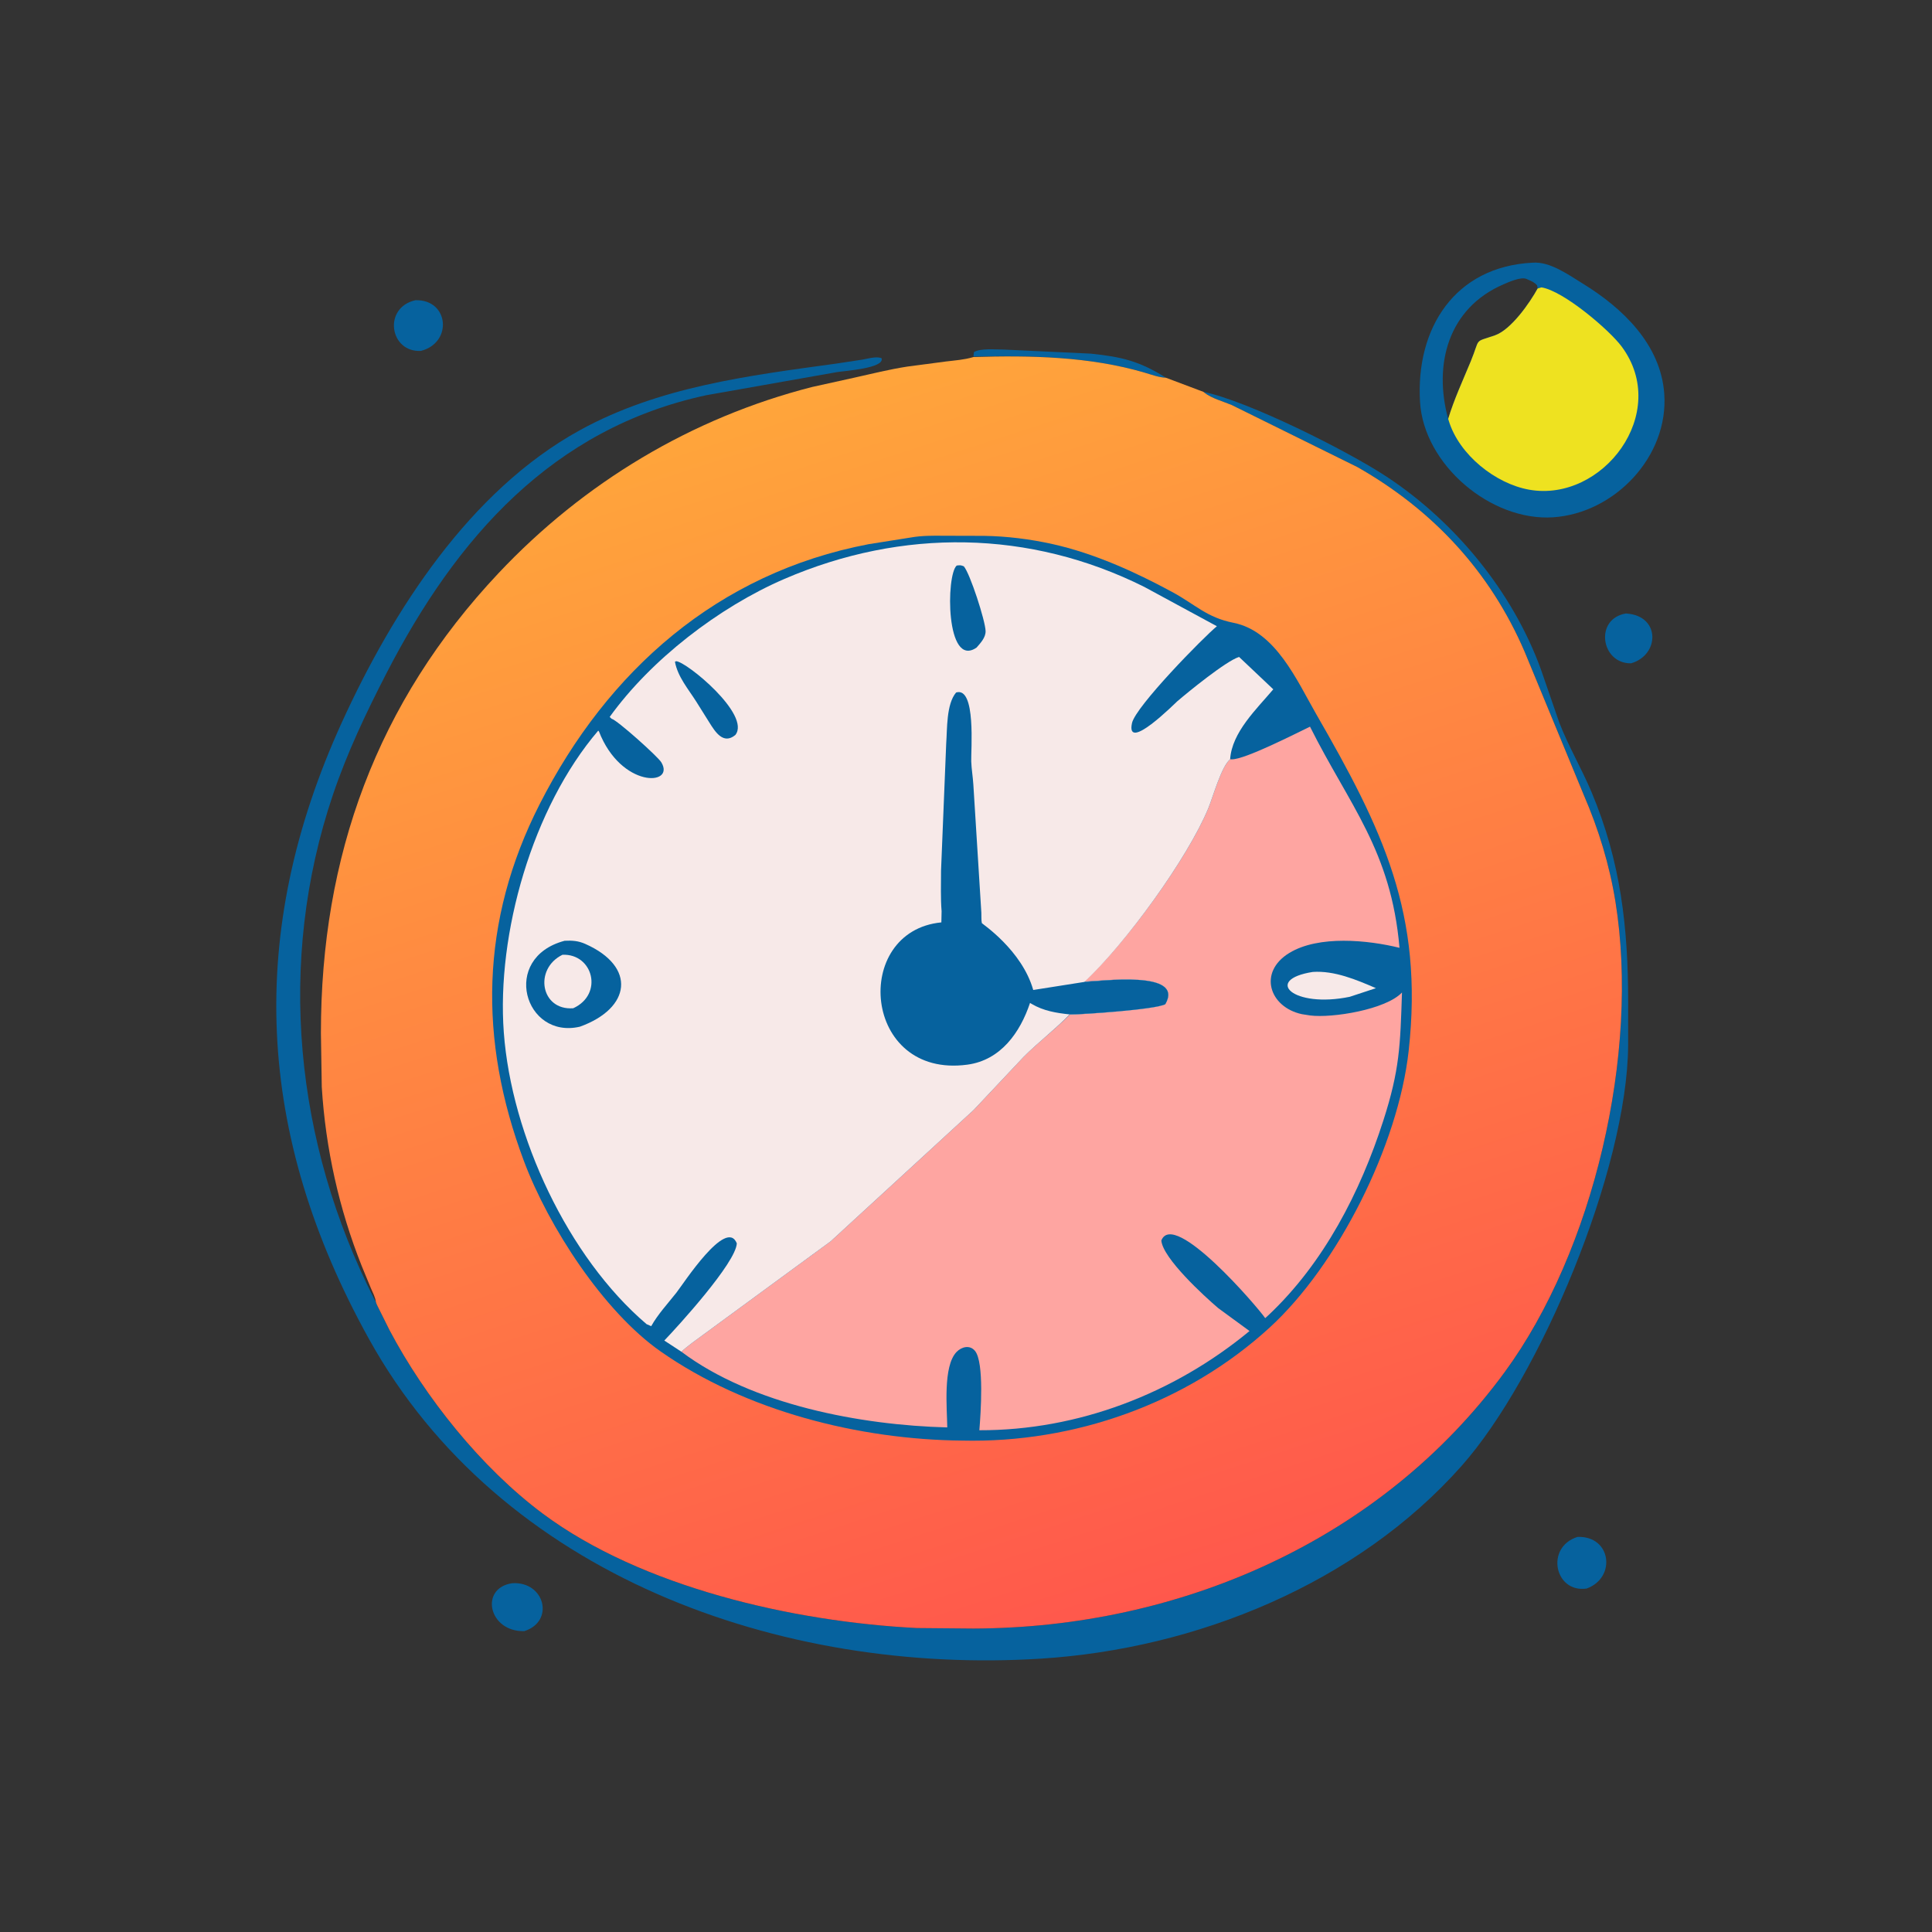 <svg version="1.1" xmlns="http://www.w3.org/2000/svg" style="display: block;" viewBox="0 0 2048 2048" width="640" height="640">
<rect x="0" y="0" width="2048" height="2048" fill="#333333" stroke="none"/>
<defs>
	<linearGradient id="Gradient1" gradientUnits="userSpaceOnUse" x1="814.325" y1="425.073" x2="1228.94" y2="1700.1">
		<stop class="stop0" offset="0" stop-opacity="1" stop-color="rgb(255,165,59)"/>
		<stop class="stop1" offset="1" stop-opacity="1" stop-color="rgb(255,88,76)"/>
	</linearGradient>
</defs>
<path transform="translate(0,0)" fill="rgb(6,98,158)" d="M 1031.86 378.003 L 1032.45 373.187 C 1039.75 368.951 1055.23 370.602 1063.84 370.544 L 1156.29 374.869 C 1188.89 378.272 1207.69 382.658 1236.02 400.453 C 1228.52 400.13 1220.36 397.081 1213.19 394.973 C 1154.9 377.841 1092.17 376.63 1031.86 378.003 z"/>
<path transform="translate(0,0)" fill="rgb(6,98,158)" d="M 1723.56 650.312 L 1724.41 650.385 C 1760.32 653.025 1759.32 694.354 1729.03 703.14 C 1697.19 703.747 1689.7 656.004 1723.56 650.312 z"/>
<path transform="translate(0,0)" fill="rgb(6,98,158)" d="M 543.068 1678.27 C 577.578 1676.19 588.221 1718.83 555.762 1729.07 C 517.853 1730 507.963 1683.32 543.068 1678.27 z"/>
<path transform="translate(0,0)" fill="rgb(6,98,158)" d="M 440.352 318.251 C 475.726 317.14 480.366 363.034 446.228 371.979 C 412.948 373.788 405.683 326.035 440.352 318.251 z"/>
<path transform="translate(0,0)" fill="rgb(6,98,158)" d="M 1672.24 1629.18 C 1708.03 1627.88 1713.65 1672.34 1681.93 1683.92 C 1648 1688.88 1637.7 1640.08 1672.24 1629.18 z"/>
<path transform="translate(0,0)" fill="rgb(6,98,158)" d="M 1624.61 278.454 C 1643.12 277.034 1662.64 291.313 1677.84 300.641 C 1720.13 326.606 1760.4 365.094 1764.18 417.312 C 1769 483.818 1711.76 543.924 1646.5 548.355 C 1580.4 552.813 1509.23 492.534 1505.28 426 C 1500.65 348.07 1542.04 282.615 1624.61 278.454 z M 1535.12 444.059 C 1541.35 423.334 1550.81 403.076 1559.07 383.032 C 1569.56 357.588 1561.71 363.32 1584.5 355.549 C 1601.87 349.625 1621.83 320.721 1629.96 305.83 L 1629.42 302.5 C 1626.22 299.073 1623.48 297.964 1619.23 296.2 L 1618.2 295.717 C 1612.31 293.141 1599.46 298.939 1593.65 301.448 C 1535.24 326.654 1519.28 386.111 1535.12 444.059 z"/>
<path transform="translate(0,0)" fill="rgb(238,226,32)" d="M 1629.96 305.83 L 1634 304.641 C 1657.29 308.242 1705.98 349.766 1719.01 367.328 C 1771.35 437.852 1698.82 532.741 1621.17 519.131 C 1585.21 512.828 1546.56 481.89 1535.75 446 L 1535.12 444.059 C 1541.35 423.334 1550.81 403.076 1559.07 383.032 C 1569.56 357.588 1561.71 363.32 1584.5 355.549 C 1601.87 349.625 1621.83 320.721 1629.96 305.83 z"/>
<path transform="translate(0,0)" fill="rgb(6,98,158)" d="M 1275.65 415.372 C 1323.27 425.221 1428.04 477.692 1470.13 505.469 C 1542.84 553.456 1603.62 627.602 1633.32 709.295 L 1652.97 766.188 C 1662.82 791.438 1676.7 814.936 1687.21 839.946 C 1718.12 913.554 1725.82 983.248 1725.93 1061.67 L 1725.88 1108.36 C 1724.91 1239.81 1632.72 1459.92 1549.31 1553.97 C 1438.36 1679.07 1267.72 1747.89 1103.25 1758.24 C 828.034 1775.55 530.451 1670.6 391.115 1419.36 C 270.888 1202.58 260.611 988.636 362.515 765.463 C 416.435 647.374 497.94 520.262 614.535 456.122 C 698.344 410.018 792.732 398.281 885.974 385.5 L 914.089 381.232 C 919.705 380.224 927.815 377.847 933.387 379.31 L 934.5 379.73 C 938.161 390.366 894.766 393.212 887.305 394.431 L 748.606 418.962 C 585.724 454.06 483.819 569.929 409.755 713.504 C 388.125 755.434 368.062 797.704 352.913 842.5 C 292.961 1019.78 312.559 1211.76 396.796 1377.16 L 398.435 1380.04 C 399.042 1382.73 401.099 1386.06 402.296 1388.68 L 412.904 1410 C 450.482 1481.1 510.153 1555.94 575.467 1604.58 C 679.995 1682.44 840.818 1719.15 971.85 1725.78 L 1031.64 1726.31 C 1250.1 1725.81 1464.13 1633.11 1594.96 1454.58 C 1689.33 1325.8 1738.23 1116.54 1712.46 956.002 C 1706.16 916.733 1694.57 878.983 1678.79 842.513 L 1616.09 690.676 C 1579.7 606.169 1519.34 540.858 1438.91 495.118 L 1305.7 429.353 C 1296.77 425.584 1284.4 422.297 1276.85 416.377 L 1275.65 415.372 z"/>
<path transform="translate(0,0)" fill="url(#Gradient1)" d="M 1031.86 378.462 C 1092.17 376.63 1154.9 377.841 1213.19 394.973 C 1220.36 397.081 1228.52 400.13 1236.02 400.453 L 1275.65 415.372 L 1276.85 416.377 C 1284.4 422.297 1296.77 425.584 1305.7 429.353 L 1438.91 495.118 C 1519.34 540.858 1579.7 606.169 1616.09 690.676 L 1678.79 842.513 C 1694.57 878.983 1706.16 916.733 1712.46 956.002 C 1738.23 1116.54 1689.33 1325.8 1594.96 1454.58 C 1464.13 1633.11 1250.1 1725.81 1031.64 1726.31 L 971.85 1725.78 C 840.818 1719.15 679.995 1682.44 575.467 1604.58 C 510.153 1555.94 450.482 1481.1 412.904 1410 L 402.296 1388.68 C 401.099 1386.06 399.042 1382.73 398.435 1380.04 C 397.843 1375.16 395.189 1370.26 393.248 1365.76 L 383.478 1342.08 C 359.362 1281.52 345.093 1217.29 341.088 1152.2 L 340.187 1095.24 C 340.101 907.745 399.469 744.522 528.519 607.512 C 618.736 511.731 732.964 442.857 861.035 410.19 L 905.163 400.44 C 924.126 396.209 942.632 391.564 961.87 388.582 L 1002.63 383.207 C 1011.98 382.078 1022.03 381.377 1031.07 378.706 L 1031.86 378.462 z"/>
<path transform="translate(0,0)" fill="rgb(6,98,158)" d="M 999.821 567.918 L 1043.16 568.033 C 1067.23 568.388 1091.99 571.478 1115.51 576.697 C 1159.5 586.461 1202.73 605.974 1242.29 627.377 C 1267.26 640.881 1279.05 654.55 1307.54 660.195 C 1352.25 669.054 1374.73 721.354 1395.19 756.895 C 1465.72 879.365 1509.32 968.546 1493.24 1113.95 C 1482.21 1213.7 1418.45 1340.84 1345.9 1407.26 C 1257.84 1487.89 1138.63 1529.87 1019.88 1527.09 C 910.92 1526.04 790.682 1495.9 700.158 1432.49 C 639.865 1390.26 581.603 1300.66 555.421 1230.87 C 507.158 1102.22 508.975 976.393 572.055 852.482 C 643.997 711.165 760.619 607.44 920.721 576.868 L 966.046 569.684 C 976.879 567.773 988.855 567.784 999.821 567.918 z"/>
<path transform="translate(0,0)" fill="rgb(247,233,232)" d="M 1391.64 1030.29 C 1414.59 1028.73 1437.94 1038.6 1458.53 1047.5 L 1430.76 1056.65 C 1370.76 1069.06 1338.85 1038.56 1391.64 1030.29 z"/>
<path transform="translate(0,0)" fill="rgb(254,165,161)" d="M 1304 804.849 L 1305.89 804.929 C 1319.94 805.015 1373.61 777.516 1388.66 770.298 C 1430.26 853.468 1474.67 901.444 1483.52 1004.72 C 1450.18 996.48 1397.84 991.209 1366.73 1010.17 C 1333.31 1030.53 1345.52 1067.59 1380 1075.05 L 1388.77 1076.43 C 1412.31 1079.44 1469.27 1070.14 1486.16 1052.08 C 1484.31 1108.53 1483.76 1133.94 1466.32 1188.04 C 1441.93 1263.75 1403.35 1338.71 1344.85 1393.93 L 1341.17 1397.28 C 1332.98 1385.34 1244.14 1281.68 1231.06 1315 C 1232.61 1333.81 1276.51 1374 1291.28 1386.59 L 1324.53 1410.95 C 1244.24 1477.31 1142.71 1516.39 1038.15 1516.12 C 1039.55 1499.06 1043.55 1444.16 1033.5 1431.96 C 1028.02 1425.32 1019.2 1427.66 1013.9 1433.21 C 999.467 1448.37 1003.9 1493.05 1004.14 1513.12 C 913.004 1510.77 797.402 1489.3 722.301 1432.88 C 729.362 1426.24 737.708 1420.65 745.482 1414.83 L 880.62 1315.77 L 1032.15 1176.57 L 1084.91 1120.5 C 1100.6 1104.71 1118.37 1091.38 1133.9 1075.61 C 1145.81 1075.49 1225.24 1070.23 1235.31 1064.5 C 1256.26 1027.85 1166.25 1040.24 1149.4 1040.46 C 1192.72 1001.09 1258.99 909.766 1280.85 856.806 C 1285.76 844.902 1294.76 812.251 1304 804.849 z"/>
<path transform="translate(0,0)" fill="rgb(247,233,232)" d="M 648.317 761.922 L 646.282 760 C 689.876 699.346 762.039 643.675 831.393 613.737 C 956.536 559.717 1091.61 561.527 1212.91 622.091 L 1289.96 663.84 C 1275.78 675.453 1203.79 748.856 1199.96 766.5 C 1193.07 798.316 1245.75 745.295 1247.91 743.447 C 1259.1 733.845 1299.62 700.683 1313.48 696.377 L 1349.74 730.697 C 1332.27 751.434 1305.83 776.151 1304 804.849 C 1294.76 812.251 1285.76 844.902 1280.85 856.806 C 1258.99 909.766 1192.72 1001.09 1149.4 1040.9 C 1166.25 1040.24 1256.26 1027.85 1235.31 1064.5 C 1225.24 1070.23 1145.81 1075.49 1133.9 1075.31 C 1118.37 1091.38 1100.6 1104.71 1084.91 1120.5 L 1032.15 1176.57 L 880.62 1315.77 L 745.482 1414.83 C 737.708 1420.65 729.362 1426.24 722.301 1432.88 L 704.176 1421.03 C 718.33 1406.32 780.129 1338.63 781.05 1318 C 769.98 1290.23 724.277 1361.08 716.926 1370.4 C 707.994 1381.72 697.304 1393.24 690.308 1405.8 L 685.391 1403.65 C 602.098 1332.71 542.188 1204.08 534.056 1094.5 C 526.294 989.89 564.338 856.127 634.163 774.5 L 634.938 775.409 C 658.384 835.667 716.352 833.287 700.963 808 C 697.25 801.9 653.953 763.055 648.317 761.922 z"/>
<path transform="translate(0,0)" fill="rgb(6,98,158)" d="M 715.476 701.5 L 716.744 700.9 C 727.666 701.365 796.383 757.701 779.5 779.106 C 766.733 789.739 758.043 775.632 751.893 765.803 L 738.089 743.784 C 729.681 730.498 718.37 717.365 715.476 701.5 z"/>
<path transform="translate(0,0)" fill="rgb(6,98,158)" d="M 1014.16 599.5 C 1017.6 599.092 1018.38 598.935 1021.7 600.322 C 1028.21 607.799 1044.51 657.945 1044.77 669 C 1044.92 675.803 1039.38 681.685 1035.16 686.492 C 1002.36 708.939 1002.72 609.347 1014.16 599.5 z"/>
<path transform="translate(0,0)" fill="rgb(6,98,158)" d="M 598.553 997.247 C 606.625 996.869 612.948 997.266 620.475 1000.61 C 674.834 1024.77 668.929 1068.77 614.768 1088.32 C 555.933 1102.06 530.336 1015.3 598.553 997.247 z"/>
<path transform="translate(0,0)" fill="rgb(247,233,232)" d="M 596.244 1012.09 C 628.651 1010.72 640.074 1053.94 607.658 1068.79 C 573.094 1071.38 565.687 1027.06 596.244 1012.09 z"/>
<path transform="translate(0,0)" fill="rgb(6,98,158)" d="M 1133.9 1075.31 C 1119.62 1073.8 1106.17 1071.61 1093.59 1064.18 L 1091.87 1063.14 C 1081.46 1094.38 1060.89 1123.78 1025.5 1128.58 C 914.133 1143.68 902.323 987.026 997.888 977.766 L 998.132 966 C 996.987 951.813 997.551 937.308 997.534 923.067 L 1003.02 788.043 C 1004.16 772.901 1003.02 746.485 1013.5 734.083 C 1034.91 727.421 1029.13 795.783 1029.55 807.115 C 1029.85 815.379 1031.28 823.445 1031.79 831.673 L 1040.27 967.5 C 1040.47 970.78 1040.05 975.486 1040.83 978.586 C 1040.97 979.167 1083.3 1007.17 1095.27 1049.43 L 1149.4 1040.9 C 1166.25 1040.24 1256.26 1027.85 1235.31 1064.5 C 1225.24 1070.23 1145.81 1075.49 1133.9 1075.31 z"/>
</svg>